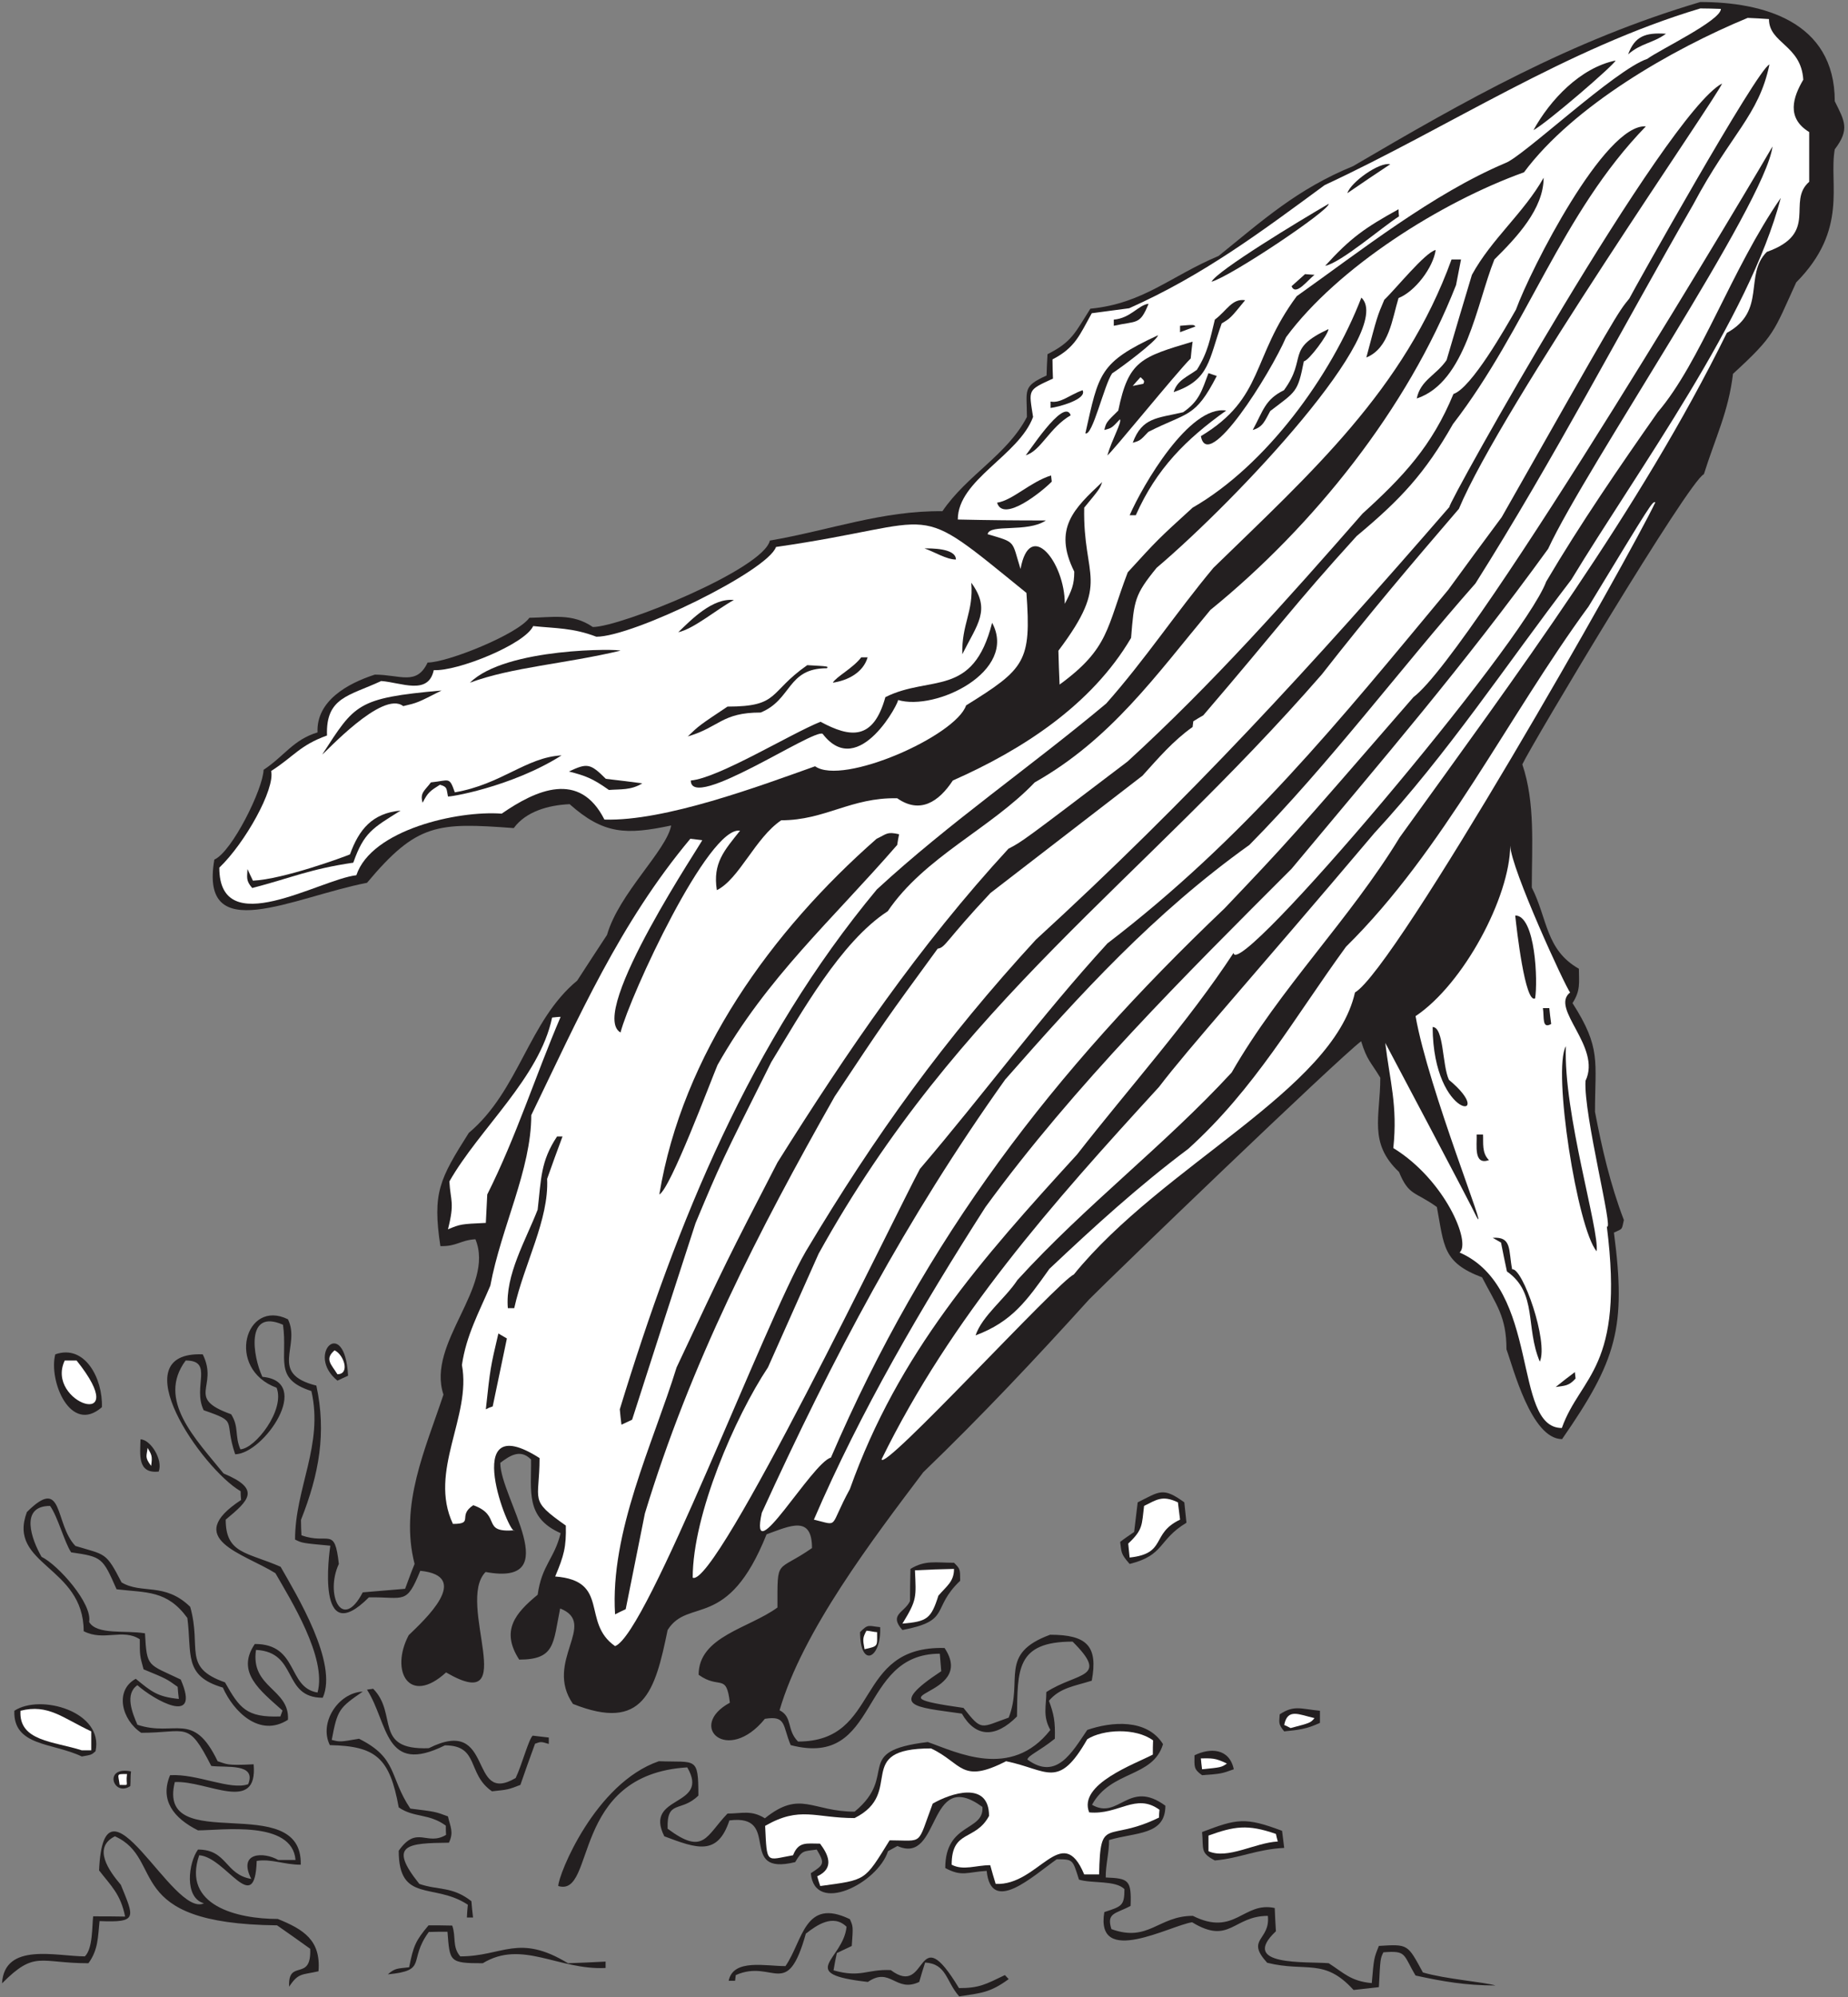 <?xml version="1.0" encoding="UTF-8" standalone="no"?>
<svg
   xmlns:dc="http://purl.org/dc/elements/1.1/"
   xmlns:cc="http://creativecommons.org/ns#"
   xmlns:rdf="http://www.w3.org/1999/02/22-rdf-syntax-ns#"
   xmlns:svg="http://www.w3.org/2000/svg"
   xmlns="http://www.w3.org/2000/svg"
   viewBox="0 0 749.333 809.333"
   height="809.333"
   width="749.333"
   xml:space="preserve"
   id="svg2"
   version="1.1"><rect x="0" y="0" width="749.333" height="809.333" fill="#808080" stroke="none"/><defs
     id="defs6" /><g
     transform="matrix(1.333,0,0,-1.333,0,809.333)"
     id="g10"><g
       transform="scale(0.1)"
       id="g12"><path
         id="path14"
         style="fill:#231f20;fill-opacity:1;fill-rule:nonzero;stroke:none"
         d="M 2917.84,2.234 C 2876.8,48.32 2880.4,100.879 2814.16,105.195 c -6.48,-19.433 -12.24,-38.879 -18,-59.035 -72,-33.836 -87.12,47.523 -156.24,0 -221.76,25.195 -74.88,66.242 -64.8,167.758 -41.04,40.32 -91.44,4.324 -123.84,-20.883 -57.6,-205.918 -98.64,-75.594 -213.12,-125.992 -0.72,-5.039 -1.44,-11.524 -2.16,-17.285 -6.48,0 -12.96,0 -19.44,0 13.68,68.406 114.48,43.926 172.8,44.645 53.28,77.036 57.6,209.516 195.84,142.563 10.08,-22.324 10.08,-22.324 5.76,-81.367 -15.12,-7.2 -30.24,-14.399 -45.36,-21.594 -3.6,-17.285 -7.2,-33.848 -10.08,-52.566 83.52,-23.762 101.52,4.324 174.24,0.719 115.92,-87.117 74.16,165.61 207.36,-54.715 61.2,0 79.92,10.801 139.68,39.602 3.6,-3.606 7.2,-7.922 11.52,-12.238 -56.88,-41.77 -84.96,-42.48 -150.48,-52.57 v 0" /><path
         id="path16"
         style="fill:#231f20;fill-opacity:1;fill-rule:nonzero;stroke:none"
         d="m 4117.36,21.68 c -89.29,98.64 -143.28,53.281 -262.8,82.8 -66.96,73.442 10.08,66.958 2.16,142.563 -105.84,0 -115.92,-89.277 -230.4,-19.445 -65.52,-9.356 -295.19,-137.52 -267.12,30.965 52.56,17.277 61.2,18.71 61.2,69.835 -27.36,27.364 -97.92,16.563 -138.24,28.797 -19.45,61.203 -17.28,61.926 -67.68,61.926 -72,-50.398 -199.44,-170.644 -213.12,-35.281 -60.48,-3.598 -74.88,-18.723 -126,8.64 0,138.958 118.8,110.879 113.04,185.762 -169.2,123.836 -125.27,-178.562 -258.48,-118.801 -10.08,-5.039 -19.44,-10.796 -28.8,-15.836 -30.96,-97.21 -223.2,-194.406 -234.72,-66.964 38.16,25.195 44.64,28.078 18,72.004 -41.04,-5.762 -43.92,-1.45 -65.52,-38.165 -179.28,-43.917 -38.16,147.594 -200.16,126.715 -36,-108.718 -98.64,-85.672 -198,-48.242 -64.08,127.442 141.12,87.133 69.84,209.524 -357.12,-21.59 -277.2,-395.274 -392.4,-360.711 0,33.836 111.6,312.476 306,379.429 113.04,-4.312 120.24,15.84 120.24,-104.39 -53.28,-52.563 -96.48,-10.801 -93.6,-100.801 110.88,-82.805 116.64,-21.606 182.16,46.07 43.92,0 72,11.528 113.76,-14.39 108,87.117 143.28,20.156 272.88,20.156 137.52,113.047 -10.08,183.601 222.48,211.68 87.12,-30.239 253.44,-115.918 372.96,36.714 -23.76,42.485 -12.24,72.727 -12.24,115.207 94.32,61.204 193.68,40.325 79.91,153.359 -172.79,0 -167.03,-86.398 -169.19,-227.519 -64.8,-65.515 -125.28,-64.804 -167.76,8.645 -144.72,20.879 -227.52,20.152 -62.63,128.875 -1.45,17.999 -2.88,36.719 -4.33,53.279 -249.84,0 -180,-349.197 -453.6,-277.92 -25.2,59.035 -12.24,90.727 -78.48,79.926 -113.76,-139.691 -238.32,-22.324 -106.56,48.953 -10.8,92.156 -30.96,38.879 -95.04,84.961 0,116.64 153.36,141.13 239.76,204.48 0,154.08 -4.32,104.4 105.12,180.72 0,100.8 -66.24,67.68 -138.24,41.76 -118.08,-295.92 -237.6,-190.08 -300.96,-290.87 -38.16,-186.488 -73.44,-310.328 -288,-224.652 -89.28,128.882 77.76,244.082 -38.88,290.162 -21.6,-105.84 -14.4,-155.51 -124.56,-155.51 -56.88,87.83 -12.24,141.11 56.16,197.27 12.24,90 51.12,109.44 69.84,187.2 -108,47.51 -88.56,127.44 -90,223.92 -33.84,34.56 -66.96,9.36 -93.6,-10.08 0,-106.56 202.32,-377.28 -44.64,-331.92 -92.16,-92.88 110.88,-439.921 -120.24,-305.285 -111.6,-102.234 -171.36,3.606 -113.76,113.045 47.52,46.08 194.4,180 35.28,195.85 -42.48,-104.41 -47.52,-79.21 -156.24,-80.65 C 959.438,1052 1001.92,1354.4 1004.8,1372.4 c -85.679,7.92 -85.679,7.92 -107.28,18.73 0,156.94 87.121,287.99 49.683,451.43 -116.64,37.44 -71.285,97.2 -86.402,201.6 -115.199,50.4 -91.442,-97.2 -62.641,-158.4 155.524,-13.68 4.32,-234 -82.801,-235.44 -36,106.56 12.239,96.48 -95.757,133.92 -34.563,70.56 31.675,151.2 -54.723,151.2 -89.277,-119.52 30.242,-238.32 115.199,-343.44 113.762,-47.52 78.481,-80.64 6.481,-140.4 0,-104.4 65.519,-98.64 167.039,-143.28 48.242,-84.96 175.682,-293.04 128.16,-398.164 -124.555,0 -73.438,138.964 -203.035,145.444 -17.282,-115.92 102.957,-118.08 97.195,-212.397 -86.398,-55.437 -166.316,25.918 -197.996,97.922 -120.965,35.27 -93.602,102.235 -108,211.675 -61.926,84.97 -124.563,76.32 -215.281,87.12 -42.485,96.47 -43.922,98.64 -138.239,112.31 -20.882,31.69 -40.324,108.01 -64.082,141.13 -93.597,0 -56.16,-102.23 -25.918,-154.8 50.399,-24.48 155.516,-142.56 144.715,-198 23.762,-40.32 110.16,-24.47 169.922,-34.56 5.762,-105.12 7.922,-92.16 108.723,-140.402 63.359,-145.442 -83.524,-60.481 -131.766,-17.278 -38.875,-26.64 -15.84,-83.515 0,-120.246 115.203,-38.152 169.207,44.653 244.082,-110.879 28.801,-8.632 23.762,-13.679 109.442,-9.351 C 785.199,555.918 630.398,658.879 531.758,653.84 474.879,424.883 921.277,632.961 914.801,402.559 c -51.117,0 -90,18.718 -133.922,11.523 -5.758,-174.238 -93.598,11.516 -174.961,17.273 C 553.359,278.723 721.117,237.676 844.961,237.676 923.438,205.996 976.719,172.883 968.801,78.562 917.68,67.043 907.598,74.238 879.52,31.758 c -4.321,87.121 68.402,12.246 64.078,115.207 -33.836,24.473 -67.68,48.23 -100.801,71.277 C 366.879,223.281 505.121,419.121 349.602,488.953 280.48,454.402 331.602,383.84 367.598,341.355 407.922,242.004 420.16,226.16 302.797,231.199 297.758,183.684 299.199,144.082 268.961,103.035 119.922,103.035 106.957,143.359 6.16,41.836 13.359,167.844 172.48,123.918 258.16,123.918 c 24.481,23.758 21.602,91.441 25.199,121.68 32.403,0 64.801,0 97.204,-0.715 -13.684,68.398 -42.481,92.883 -79.2,140.398 14.399,332.641 223.914,-145.437 318.957,-100.086 -61.199,17.285 -46.8,124.563 -18,163.45 89.282,0 81.364,-75.61 162,-89.29 -41.761,82.083 38.16,82.801 82.082,57.61 17.282,0 34.559,0 52.559,0 -10.078,121.68 -224.641,90 -296.641,90 -74.879,37.437 -116.64,92.156 -84.961,167.754 82.801,5.039 182.879,-46.797 237.602,-27.356 25.918,64.793 -66.965,49.68 -112.32,55.442 -71.278,139.675 -72.719,100.8 -213.121,100.8 -59.758,39.598 -81.36,128.875 -16.559,164.161 47.519,-38.887 65.519,-54.731 131.039,-61.203 -1.441,12.238 -2.883,24.472 -3.602,36.718 -33.839,24.485 -33.839,24.485 -103.679,53.282 -11.52,41.757 -11.52,41.757 -11.52,91.437 -52.558,33.84 -109.437,-7.2 -170.636,24.48 0,198 -233.286,200.88 -172.805,362.16 113.043,113.04 82.805,-35.28 147.601,-102.96 92.161,-28.07 92.161,-17.28 140.403,-110.88 61.918,-36.72 131.039,1.43 208.797,-74.16 36.004,-126.72 -25.2,-183.6 105.839,-229.675 44.641,-79.199 65.524,-107.285 168.485,-103.684 2.156,5.762 4.32,12.239 6.476,17.996 -68.398,61.203 -142.558,116.645 -84.238,202.333 133.918,0 97.922,-132.485 190.797,-147.614 29.52,105.134 -82.797,283.684 -128.16,362.884 -97.195,60.48 -284.399,104.4 -104.399,222.48 -0.718,8.64 -1.441,18 -1.441,26.64 -118.078,69.12 -365.758,426.24 -115.199,416.16 49.683,-100.08 -54.715,-131.76 86.402,-182.16 24.477,-38.87 10.078,-64.08 28.078,-106.56 45.36,2.16 136.797,120.24 110.164,187.2 -156.242,57.61 -95.047,272.16 34.555,208.08 40.32,-82.08 -60.48,-164.88 86.402,-201.6 30.961,-143.28 8.641,-268.56 -46.8,-408.24 0,-15.12 0.718,-30.96 1.437,-46.8 83.523,-30.24 100.803,29.53 113.763,-87.12 -42.478,-91.44 9.36,-208.08 72.72,-86.4 42.48,3.6 85.68,7.21 128.88,10.8 9.36,25.2 18.72,51.12 28.8,75.6 -46.08,180 32.4,347.76 87.84,514.8 -52.56,156.96 157.68,326.16 97.2,472.32 -46.08,-2.88 -56.88,-22.32 -106.56,-20.88 -24.48,162 -2.88,203.04 86.4,344.16 153.36,128.88 181.44,340.56 329.76,462.96 30.24,46.8 60.48,92.88 90.72,138.96 36,126 181.44,257.04 195.12,332.64 -136.8,-28.8 -205.2,-27.36 -308.88,64.8 -64.8,-2.88 -133.2,-22.32 -169.92,-72.72 -232.56,17.28 -294.48,15.12 -446.4,-166.32 -226.08,-43.92 -510.482,-196.56 -464.396,70.56 53.996,23.76 148.316,215.28 149.754,272.88 64.082,42.48 90,91.44 164.16,113.76 -4.316,95.76 91.442,149.04 174.242,175.68 77.04,0 126.72,-34.56 160.56,36.72 60.48,0 273.6,85.68 309.6,136.08 69.12,0.72 130.32,15.12 192.96,-28.08 84.24,0 518.4,175.68 538.56,262.8 183.6,31.68 342,91.44 524.88,89.28 74.88,110.16 197.28,171.36 257.04,286.56 0,82.8 -14.4,92.16 59.76,126 0.72,21.6 1.44,43.2 2.87,64.8 74.89,37.44 84.25,66.24 130.33,138.24 161.28,15.84 241.92,97.92 390.24,160.56 133.92,108 238.32,203.04 408.96,272.88 339.12,198.72 661.68,382.32 1056.24,498.96 188.64,0 408.97,-57.6 408.97,-301.68 30.23,-60.48 46.07,-85.68 0,-146.16 -18.73,-105.84 42.48,-243.36 -117.37,-404.64 -69.12,-151.2 -64.08,-160.56 -192.24,-277.92 -13.68,-115.2 -53.28,-192.96 -88.56,-305.28 -43.92,-17.28 -524.89,-822.96 -552.24,-882 39.6,-116.64 28.8,-246.96 28.8,-374.4 48.25,-95.04 41.76,-189.36 143.28,-246.96 0,-41.76 5.75,-65.52 -19.44,-104.39 87.84,-136.81 68.4,-177.13 68.4,-330.49 20.88,-109.44 46.08,-219.6 87.84,-329.04 -7.2,-30.96 -2.16,-25.2 -30.24,-38.16 38.16,-289.44 7.91,-388.8 -157.68,-627.85 -94.32,0 -149.75,221.05 -169.2,272.89 0,100.8 -31.68,136.08 -74.16,218.88 -120.25,45.36 -115.21,95.04 -137.52,213.84 -66.96,48.25 -84.96,33.12 -115.2,106.55 -93.6,88.57 -56.88,167.77 -56.88,286.57 -29.52,48.96 -40.32,52.56 -58.32,110.88 -78.47,-60.48 -750.96,-707.76 -827.27,-784.8 -164.17,-181.44 -327.61,-354.96 -504.73,-525.6 -152.64,-202.32 -367.2,-483.12 -437.04,-723.596 40.32,-20.168 20.88,-59.77 56.16,-95.039 254.16,0 167.04,291.595 445.68,284.395 102.96,-153.36 -251.28,-138.247 57.6,-182.161 56.88,-72.004 51.13,-59.758 137.52,-29.519 45.36,114.48 -32.4,193.68 126,252 112.32,0 146.16,-34.56 126.72,-139.676 -51.84,-16.566 -96.48,-20.879 -130.32,-61.203 15.12,-40.321 19.44,-63.36 18,-115.203 -47.52,-38.157 -80.65,-50.403 -83.52,-63.364 88.56,-64.793 135.36,21.606 182.16,90 72.72,25.207 181.44,35.286 230.41,-43.191 -30.97,-102.957 -157.69,-78.484 -216.01,-184.324 81.37,-47.524 111.6,79.199 223.2,-2.883 0,-90.711 -90,-79.91 -171.35,-104.395 0.71,-35.285 -10.81,-77.761 -10.09,-113.757 69.84,-2.883 78.48,-7.2 75.6,-86.411 -45.36,-24.468 -74.16,-20.156 -58.32,-70.554 113.04,-41.035 142.56,40.324 247.68,40.324 128.16,-64.082 153.36,44.637 249.12,23.758 0.72,-23.035 2.16,-46.797 3.6,-70.559 -113.76,-107.281 92.88,-91.441 160.56,-97.207 46.8,-30.23 67.68,-54.715 131.04,-60.476 6.48,75.605 6.48,75.605 21.6,113.039 90,5.757 87.12,5.047 133.92,-80.637 68.4,-20.156 183.61,-28.801 221.04,-39.602 -90.72,0 -160.56,12.238 -243.36,30.238 -38.88,64.8 -25.92,76.328 -97.93,70.562 -9.35,-19.441 -9.35,-19.441 -13.67,-105.84 -25.92,-2.879 -51.84,-5.758 -77.04,-8.641 v 0" /><path
         id="path18"
         style="fill:#231f20;fill-opacity:1;fill-rule:nonzero;stroke:none"
         d="m 1179.76,69.199 c 22.32,20.156 30.96,17.285 64.8,21.602 12.96,64.797 19.44,80.637 59.04,127.441 23.76,0 47.52,0 72,-0.722 12.24,-33.836 -0.72,-64.793 24.48,-93.602 129.6,0 177.12,70.562 327.6,-20.883 38.16,1.445 76.32,2.883 114.48,5.039 0,-7.195 0,-13.672 0,-19.43 -143.28,-7.207 -254.16,87.118 -373.68,14.39 -102.96,0 -100.08,5.039 -107.28,95.766 -19.44,0 -38.16,0 -56.88,-0.727 -64.8,-88.554 -0.72,-116.636 -124.56,-128.875 v 0" /><path
         id="path20"
         style="fill:#231f20;fill-opacity:1;fill-rule:nonzero;stroke:none"
         d="m 1420.24,242.004 c 0.72,12.957 1.44,26.641 2.88,38.875 -102.96,68.398 -210.24,3.601 -210.24,164.16 55.44,79.199 84.96,12.961 144,48.242 -0.72,8.645 -0.72,18.723 -0.72,28.074 -52.56,38.165 -95.76,23.047 -143.28,55.442 -27.36,151.203 -69.84,186.484 -209.52,189.363 -33.84,67.68 25.2,159.121 100.08,162.719 -72,-49.68 -77.04,-54.719 -94.32,-146.875 25.2,-6.484 25.2,-6.484 82.8,3.594 118.8,-59.035 91.44,-115.918 156.24,-212.395 76.32,-9.363 76.32,-9.363 114.48,-23.762 6.48,-30.242 18.72,-47.515 2.88,-79.921 -126,-1.446 -186.48,-5.04 -90,-125.282 58.32,-20.156 99.36,-6.472 158.4,-52.558 1.44,-16.563 2.88,-33.117 5.04,-49.676 -6.48,0 -12.96,0 -18.72,0 v 0" /><path
         id="path22"
         style="fill:#ffffff;fill-opacity:1;fill-rule:nonzero;stroke:none"
         d="m 2495.2,337.766 c -3.6,10.078 -6.48,19.429 -9.36,29.507 54.72,25.207 32.4,67.688 8.64,99.368 -41.04,0 -65.52,7.199 -82.08,-35.286 -82.8,-14.39 -79.2,-30.23 -84.96,89.29 106.56,61.191 151.2,23.757 272.16,23.757 155.52,77.754 -7.2,211.684 232.56,211.684 95.04,-44.648 90.72,-109.445 228.24,-38.891 126.72,-25.918 158.4,-87.84 246.96,66.965 48.24,30.242 146.88,35.281 200.16,-3.601 -0.72,-14.399 -0.72,-28.079 -0.72,-43.196 -54.72,-28.8 -228.24,-90 -193.67,-175.683 89.27,-8.645 141.83,60.476 213.83,7.922 -0.72,-7.922 -1.44,-15.122 -1.44,-23.762 -159.13,-77.766 -178.56,8.64 -182.16,-172.805 -15.12,0 -30.23,0 -45.36,0 -67.68,162.727 -138.96,-35.269 -269.28,-28.797 -5.76,19.446 -11.52,37.442 -16.56,56.887 -43.92,0 -81.36,-17.285 -117.36,1.434 0,108 72,70.554 113.76,148.32 0,108 -116.63,69.121 -171.36,37.441 C 2788.24,458 2811.28,476.719 2706.16,476.719 2628.4,351.438 2636.32,357.195 2495.2,337.766 v 0" /><path
         id="path24"
         style="fill:#231f20;fill-opacity:1;fill-rule:nonzero;stroke:none"
         d="m 3695.44,415.52 c -45.36,23.757 -33.84,33.835 -38.88,86.406 105.84,40.308 131.04,46.074 243.36,3.594 2.16,-18 4.32,-35.278 6.47,-51.836 -84.95,-4.329 -135.35,-31.68 -210.95,-38.164 v 0" /><path
         id="path26"
         style="fill:#ffffff;fill-opacity:1;fill-rule:nonzero;stroke:none"
         d="m 3676,443.605 c 0,15.836 0,31.676 0,47.52 77.76,28.074 118.8,35.27 205.2,5.035 1.44,-7.207 3.6,-15.84 5.76,-23.047 -69.84,-3.593 -152.64,-55.437 -210.96,-29.508 v 0" /><path
         id="path28"
         style="fill:#231f20;fill-opacity:1;fill-rule:nonzero;stroke:none"
         d="m 398.559,686.238 c -2.157,-16.558 -0.715,-27.359 -2.157,-44.636 -51.839,-34.559 -83.519,61.914 2.157,44.636 v 0" /><path
         id="path30"
         style="fill:#231f20;fill-opacity:1;fill-rule:nonzero;stroke:none"
         d="m 1496.56,625.762 c -77.04,52.558 -37.44,139.676 -143.28,139.676 -185.04,-92.157 -171.36,66.964 -236.88,169.203 5.76,1.445 12.24,1.445 18.72,2.879 76.32,-77.04 -0.72,-187.2 169.2,-180.723 202.32,101.523 118.08,-176.399 264.24,-90.711 18.72,38.875 39.6,118.074 51.84,128.875 15.84,-2.156 32.4,-3.606 48.96,-5.762 0,-6.472 0,-12.234 0,-19.441 -23.76,7.207 -23.76,7.207 -41.76,0.722 -15.12,-41.039 -30.24,-83.515 -44.64,-125.285 -37.44,-14.394 -37.44,-14.394 -86.4,-19.433 v 0" /><path
         id="path32"
         style="fill:#ffffff;fill-opacity:1;fill-rule:nonzero;stroke:none"
         d="m 364,645.195 c -4.32,33.848 -12.242,33.125 22.316,33.125 -5.039,-38.879 10.801,-33.125 -22.316,-33.125 v 0" /><path
         id="path34"
         style="fill:#231f20;fill-opacity:1;fill-rule:nonzero;stroke:none"
         d="m 3656.56,674.719 c -26.64,18.719 -23.04,26.636 -23.04,60.476 46.8,23.047 105.84,22.325 119.52,-42.468 -38.16,-13.684 -38.16,-13.684 -96.48,-18.008 v 0" /><path
         id="path36"
         style="fill:#ffffff;fill-opacity:1;fill-rule:nonzero;stroke:none"
         d="m 3656.56,692.727 c -1.44,12.234 -2.88,22.312 -3.6,33.113 33.13,0 42.48,2.16 79.2,-15.84 -17.28,-11.523 -17.28,-11.523 -75.6,-17.273 v 0" /><path
         id="path38"
         style="fill:#231f20;fill-opacity:1;fill-rule:nonzero;stroke:none"
         d="M 248.801,731.602 C 160.238,774.082 40,761.836 43.598,870.559 123.52,923.113 316.48,867.676 290.563,747.441 c -12.243,-10.8 -12.243,-10.8 -41.762,-15.839 v 0" /><path
         id="path40"
         style="fill:#ffffff;fill-opacity:1;fill-rule:nonzero;stroke:none"
         d="M 248.801,750.32 C 163.84,777.676 56.559,777.676 62.32,870.559 146.559,892.156 191.199,848.242 277.598,807.922 c 0,-18.723 0,-38.164 0,-57.602 -10.078,0 -19.438,0 -28.797,0 v 0" /><path
         id="path42"
         style="fill:#231f20;fill-opacity:1;fill-rule:nonzero;stroke:none"
         d="m 3906.39,807.922 c -20.15,23.758 -14.39,29.519 -13.68,51.836 43.93,28.805 63.38,16.558 122.41,10.801 0,-12.239 0,-24.473 0,-36.719 -41.04,-19.438 -66.96,-21.606 -108.73,-25.918 v 0" /><path
         id="path44"
         style="fill:#ffffff;fill-opacity:1;fill-rule:nonzero;stroke:none"
         d="m 3925.84,818 c -6.48,3.602 -12.96,6.48 -19.45,9.363 10.09,51.836 44.65,31.68 92.17,20.879 C 3986.32,833.84 3986.32,833.84 3925.84,818 v 0" /><path
         id="path46"
         style="fill:#231f20;fill-opacity:1;fill-rule:nonzero;stroke:none"
         d="m 2616.16,1109.6 c 25.2,25.92 25.2,18.72 61.2,15.12 4.32,-94.32 -60.48,-128.157 -61.2,-15.12 v 0" /><path
         id="path48"
         style="fill:#ffffff;fill-opacity:1;fill-rule:nonzero;stroke:none"
         d="m 2629.84,1057.77 c -5.76,30.23 -5.76,34.55 5.76,56.15 8.64,0 23.76,-4.32 32.4,-4.32 0,-43.21 5.04,-42.48 -38.16,-51.83 v 0" /><path
         id="path50"
         style="fill:#ffffff;fill-opacity:1;fill-rule:nonzero;stroke:none"
         d="m 1870.96,1067.12 c -103.68,72 -13.68,198.72 -182.16,211.68 26.64,63.36 33.84,89.27 32.4,154.81 -113.76,79.91 -79.92,71.99 -79.92,205.19 -247.68,158.4 -90,-241.2 -76.32,-219.6 -103.68,-7.92 -36.72,44.64 -125.28,76.32 -49.68,-32.41 4.32,-56.88 -61.92,-56.88 -75.6,160.56 56.88,326.16 27.36,483.12 12.96,90 52.56,161.28 86.4,241.2 33.12,177.84 124.56,352.8 124.56,518.4 145.44,300.24 270,584.64 483.84,840.24 11.52,-1.44 23.76,-2.88 36,-4.32 10.08,8.64 -351.36,-525.6 -248.4,-584.64 29.52,113.04 267.84,629.28 363.6,613.44 -48.24,-60.48 -83.52,-98.64 -70.56,-180.72 68.4,33.84 116.64,159.12 195.84,212.4 133.92,0 211.68,69.84 352.8,66.96 69.12,-48.24 126,-11.52 169.2,54 210.24,92.88 421.92,228.96 542.16,433.44 9.36,113.76 10.08,130.32 77.76,213.12 245.52,208.08 728.64,721.44 622.81,821.52 -92.17,-239.04 -290.17,-510.48 -513.36,-638.64 -105.84,-96.48 -105.84,-96.48 -197.29,-196.56 -64.8,-169.2 -55.44,-230.4 -207.35,-341.28 -1.45,34.56 -2.88,69.12 -3.61,102.96 161.28,213.84 74.16,218.16 78.48,434.88 47.52,57.6 47.52,57.6 54.71,77.76 -84.94,-79.92 -150.48,-140.4 -84.94,-272.16 0,-40.32 -7.93,-57.6 -28.81,-97.92 0,126.72 -106.56,259.92 -134.64,105.84 -27.36,87.84 -12.24,79.92 -100.08,105.84 5.76,32.4 120.96,3.6 177.12,41.76 -92.88,0 -172.8,0.72 -267.84,2.88 0,120.96 185.76,194.4 228.96,311.76 -12.96,84.24 -18,80.64 60.48,116.64 -0.73,19.44 -1.44,38.88 -1.44,58.32 69.84,36 82.8,74.88 119.52,140.4 37.44,5.04 75.6,10.08 113.76,15.12 226.08,100.8 399.6,231.12 594.72,374.4 377.28,175.68 733.68,414.72 1142.64,537.12 20.88,0 41.76,-0.72 62.64,-1.44 0,-35.28 -185.76,-123.84 -223.92,-151.92 -98.65,-33.12 -378.72,-298.08 -432,-316.8 -221.04,-93.6 -438.48,-265.68 -634.32,-404.64 -138.96,-187.2 -97.92,-308.88 -291.6,-425.52 20.88,-113.76 210.96,189.36 259.2,300.96 156.96,212.4 470.88,410.4 723.6,501.12 150.48,202.32 450.72,374.4 680.4,469.44 21.61,-0.72 43.2,-2.16 64.8,-3.6 0,-74.16 97.92,-78.48 104.4,-184.32 -30.97,-52.56 -52.56,-115.92 18,-159.12 0,-50.4 0,-100.8 0,-151.2 -69.84,-61.2 31.68,-156.24 -128.88,-213.12 -70.56,-70.56 0.72,-179.28 -121.68,-246.24 -266.41,-540.72 -640.07,-1040.4 -995.03,-1533.6 -152.65,-250.56 -363.61,-457.92 -511.21,-714.96 -206.64,-223.92 -443.52,-402.48 -651.6,-630.71 -36.72,-56.17 -107.28,-108.73 -127.44,-168.49 110.88,41.76 155.52,105.12 224.64,202.32 137.52,129.6 270,250.56 422.64,365.04 202.32,182.88 321.12,396.72 479.52,614.16 297.36,293.04 491.04,697.68 738,1034.64 193.68,318.96 193.68,318.96 203.04,316.8 -73.43,-157.68 -789.84,-1418.4 -913.68,-1490.4 -66.96,-296.64 -584.64,-524.16 -855.36,-857.52 -46.8,-19.44 -580.32,-602.64 -584.64,-561.6 212.4,432.72 519.84,778.32 843.84,1131.84 92.16,120.96 278.64,326.88 655.2,771.84 224.64,243.36 396.72,506.16 599.04,770.4 203.04,334.8 540.72,793.44 637.2,1160.64 -150.48,-217.44 -243.35,-498.24 -374.4,-651.6 -115.2,-164.16 -235.44,-339.12 -339.12,-514.8 C 4632.88,4112.72 3761.68,3083.84 3752.32,3174.56 3614.08,2963.61 3434.8,2764.88 3276.39,2561.84 2984.8,2242.88 2732.8,1958.48 2585.2,1544.48 c -65.52,-119.52 -30.24,-111.6 -109.44,-92.88 141.84,329.76 328.32,648 522.01,950.4 270,370.08 606.95,704.16 930.95,1028.16 277.2,332.64 520.56,614.16 780.48,972.72 114.48,247.68 660.24,1048.32 682.56,1223.28 -13.68,-25.92 -910.08,-1537.92 -1092.24,-1674 -379.44,-437.04 -379.44,-437.04 -574.56,-642.24 -522,-496.79 -908.64,-998.64 -1197.36,-1669.67 -57.6,-15.13 -251.28,-354.25 -210.24,-167.77 217.44,475.2 437.76,892.08 740.16,1316.88 230.4,262.08 452.16,505.44 743.04,713.52 242.64,245.52 458.64,535.68 687.6,794.88 236.16,373.68 442.07,768.96 662.4,1152 114.48,215.28 199.44,270 231.84,425.52 -35.28,-10.08 -420.47,-698.4 -426.24,-711.36 -36,-43.92 -36,-43.92 -388.09,-664.56 -54.71,-73.44 -108.71,-146.88 -162.71,-221.04 C 4072,3877.28 3786.16,3523.04 3368.56,3203.36 3166.24,2982.32 2992.71,2745.44 2798.32,2517.92 2727.76,2387.6 2176.96,1240.64 2107.12,1275.2 c 0,192.24 128.88,488.88 228.96,639.36 51.12,115.2 102.24,229.68 154.08,345.6 426.23,768.96 976.32,1124.64 1530.72,1761.12 144.72,185.04 267.84,329.76 416.89,503.28 128.87,308.88 786.23,1252.8 800.63,1293.12 C 5067.04,5726.96 4398.16,4531.04 4408.96,4530.32 3990.64,4047.92 3617.68,3641.84 3151.13,3214.88 2873.2,2912.48 2663.68,2623.04 2451.28,2267.36 2326.72,2053.52 1968.88,1102.4 1870.96,1067.12 v 0" /><path
         id="path52"
         style="fill:#231f20;fill-opacity:1;fill-rule:nonzero;stroke:none"
         d="m 2745.04,1116.09 c -42.48,47.52 6.48,52.55 23.04,87.83 0,32.4 0.72,65.52 1.44,97.92 44.64,27.36 77.04,18.72 132.48,18.72 18.72,-18.72 18.72,-19.43 18.72,-54.72 -90,-85.68 -25.2,-120.96 -175.68,-149.75 v 0" /><path
         id="path54"
         style="fill:#ffffff;fill-opacity:1;fill-rule:nonzero;stroke:none"
         d="m 2745.04,1135.52 c 44.64,72.72 41.76,79.2 38.16,162 39.6,2.16 79.2,3.61 118.8,4.32 0,-38.88 -22.32,-51.84 -47.52,-81.36 -22.32,-70.56 -34.56,-78.48 -109.44,-84.96 v 0" /><path
         id="path56"
         style="fill:#231f20;fill-opacity:1;fill-rule:nonzero;stroke:none"
         d="m 1870.96,1163.61 c -15.84,250.55 115.2,518.39 187.2,750.95 153.36,326.16 153.36,326.16 306.72,622.8 212.4,338.4 432,660.24 702.72,954 41.76,21.6 41.76,21.6 362.16,264.96 257.04,234.72 487.44,493.92 714.96,753.84 124.56,113.04 210.96,205.2 276.48,363.6 54.72,18 159.12,202.32 190.08,256.32 44.64,122.4 270,565.92 395.28,557.28 -257.76,-264.96 -361.44,-613.44 -586.8,-905.04 -85.68,-150.48 -159.12,-228.96 -293.04,-340.56 -195.12,-214.56 -236.16,-276.48 -466.56,-545.04 -10.08,-5.76 -20.16,-11.52 -30.24,-18 -0.72,-5.76 -1.44,-11.52 -2.15,-17.28 -59.77,-42.48 -104.41,-95.04 -152.65,-148.32 -154.08,-118.8 -308.16,-237.6 -462.24,-356.4 -136.08,-144.72 -136.79,-166.32 -160.56,-169.2 -160.56,-219.6 -160.56,-219.6 -313.2,-449.28 -233.28,-411.85 -439.2,-812.88 -577.44,-1267.92 -19.44,-96.48 -38.88,-193.68 -58.32,-290.88 -10.8,-5.04 -21.6,-10.08 -32.4,-15.83 v 0" /><path
         id="path58"
         style="fill:#231f20;fill-opacity:1;fill-rule:nonzero;stroke:none"
         d="m 3436.24,1316.96 c -28.08,31.68 -24.48,36 -28.8,66.96 13.69,10.8 28.08,20.16 42.48,30.24 3.6,30.24 7.2,59.76 10.8,90 66.96,33.11 76.32,47.52 141.84,0 2.16,-20.88 4.32,-41.76 6.48,-61.93 -87.11,-52.55 -65.52,-98.62 -172.8,-125.27 v 0" /><path
         id="path60"
         style="fill:#ffffff;fill-opacity:1;fill-rule:nonzero;stroke:none"
         d="m 3436.24,1336.39 c -1.44,14.41 -2.88,28.09 -4.31,42.49 45.34,42.48 41.03,56.16 48.23,114.48 37.44,18 54.72,33.84 102.95,10.8 2.17,-18 4.33,-35.28 6.49,-52.56 -90,-42.48 -38.88,-102.96 -153.36,-115.21 v 0" /><path
         id="path62"
         style="fill:#231f20;fill-opacity:1;fill-rule:nonzero;stroke:none"
         d="m 427.359,1695.68 c 30.239,0 69.121,-61.92 55.438,-97.91 -66.238,-7.21 -56.156,53.27 -55.438,97.91 v 0" /><path
         id="path64"
         style="fill:#ffffff;fill-opacity:1;fill-rule:nonzero;stroke:none"
         d="m 459.762,1615.04 c -20.16,26.64 -13.684,28.8 -10.801,54.72 12.238,-20.88 15.121,-24.48 10.801,-54.72 v 0" /><path
         id="path66"
         style="fill:#ffffff;fill-opacity:1;fill-rule:nonzero;stroke:none"
         d="m 4439.92,2263.76 c 36,30.24 -45.36,221.76 -201.6,317.52 13.68,129.6 -10.8,203.76 -24.48,319.68 0,0 263.52,-496.8 277.2,-527.76 42.48,-77.04 -146.16,387.36 -185.04,609.12 146.16,97.92 286.56,361.44 288,518.4 1.44,-68.4 169.2,-432.72 182.16,-446.4 -62.64,-48.96 96.48,-164.88 46.8,-268.56 -6.48,-102.24 87.12,-461.52 64.81,-442.8 54.71,-432.71 -79.93,-452.88 -136.81,-612.71 -151.92,0 -62.64,424.79 -311.04,533.51 v 0" /><path
         id="path68"
         style="fill:#231f20;fill-opacity:1;fill-rule:nonzero;stroke:none"
         d="m 1890.4,1740.32 c -2.16,15.12 -3.6,31.68 -5.04,46.8 174.96,571.68 396.72,1117.44 781.92,1580.4 221.04,203.76 467.28,372.24 697.68,565.2 118.8,133.92 213.11,277.2 326.17,412.56 296.64,288.72 581.03,542.16 724.31,937.44 9.36,0 18.72,0 28.8,0 -5.04,-25.92 -10.08,-51.84 -15.12,-77.76 -146.89,-375.12 -434.16,-733.68 -747.36,-987.84 -166.32,-199.44 -302.4,-393.12 -534.24,-524.16 -134.64,-141.12 -334.8,-226.08 -447.12,-391.68 -143.28,-92.88 -263.52,-310.32 -354.24,-458.64 -154.08,-307.44 -154.08,-307.44 -230.4,-489.6 -64.8,-198.72 -128.88,-398.16 -192.96,-597.6 -10.8,-5.04 -21.6,-10.08 -32.4,-15.12 v 0" /><path
         id="path70"
         style="fill:#231f20;fill-opacity:1;fill-rule:nonzero;stroke:none"
         d="m 168.16,1954.16 c 90,31.68 144.723,-73.44 141.84,-160.55 -95.762,-84.25 -162.719,80.63 -141.84,160.55 v 0" /><path
         id="path72"
         style="fill:#ffffff;fill-opacity:1;fill-rule:nonzero;stroke:none"
         d="m 196.957,1935.44 c 11.523,0 23.762,0 36.004,0 175.676,-219.6 -97.199,-128.88 -36.004,0 v 0" /><path
         id="path74"
         style="fill:#231f20;fill-opacity:1;fill-rule:nonzero;stroke:none"
         d="m 1477.84,1787.12 c 13.68,126.01 13.68,126.01 38.16,230.4 8.64,-5.04 17.28,-10.08 25.92,-15.12 -14.4,-68.4 -28.8,-138.24 -43.2,-206.64 -7.2,-2.15 -14.4,-5.04 -20.88,-8.64 v 0" /><path
         id="path76"
         style="fill:#231f20;fill-opacity:1;fill-rule:nonzero;stroke:none"
         d="m 4732.23,1854.8 c 19.45,15.84 38.9,30.96 58.33,45.36 0.72,-6.48 1.44,-13.68 2.15,-19.44 -20.87,-23.76 -33.83,-21.6 -60.48,-25.92 v 0" /><path
         id="path78"
         style="fill:#231f20;fill-opacity:1;fill-rule:nonzero;stroke:none"
         d="m 1026.4,1874.24 c -98.642,79.92 22.32,200.88 32.4,15.12 -10.8,-5.04 -21.6,-10.08 -32.4,-15.12 v 0" /><path
         id="path80"
         style="fill:#ffffff;fill-opacity:1;fill-rule:nonzero;stroke:none"
         d="m 1026.4,1893.68 c -19.44,30.96 -39.599,46.08 -8.64,72.71 28.8,-13.68 47.52,-72.71 8.64,-72.71 v 0" /><path
         id="path82"
         style="fill:#231f20;fill-opacity:1;fill-rule:nonzero;stroke:none"
         d="m 4684,1931.84 c -44.64,105.12 -6.48,208.8 -100.08,274.32 -6.48,29.52 -12.24,59.04 -18,87.84 -8.65,5.04 -17.28,10.08 -25.2,14.4 59.04,4.31 47.52,-37.44 59.04,-95.76 31.68,5.76 110.88,-219.6 84.24,-280.8 v 0" /><path
         id="path84"
         style="fill:#231f20;fill-opacity:1;fill-rule:nonzero;stroke:none"
         d="m 1544.8,2094.56 c -8.64,100.8 54.72,206.64 90.72,299.52 10.8,93.6 8.64,146.88 59.04,222.48 5.04,0 10.8,0 16.56,0 -15.84,-42.48 -31.68,-85.68 -46.8,-128.88 5.76,-125.28 -69.84,-257.04 -100.08,-393.12 -6.48,0 -12.96,0 -19.44,0 v 0" /><path
         id="path86"
         style="fill:#231f20;fill-opacity:1;fill-rule:nonzero;stroke:none"
         d="m 4856.8,2267.36 c -59.03,69.84 -134.64,552.24 -93.6,623.52 -7.92,-204.49 102.24,-558 93.6,-623.52 v 0" /><path
         id="path88"
         style="fill:#ffffff;fill-opacity:1;fill-rule:nonzero;stroke:none"
         d="m 1362.64,2334.32 c 20.88,82.07 7.92,84.23 4.32,145.44 91.44,160.56 274.32,315.36 312.48,498.24 8.64,0.72 17.28,2.16 25.92,2.16 -77.04,-180 -134.64,-363.6 -223.2,-540 -1.44,-28.8 -2.88,-57.6 -4.32,-86.4 -76.32,-3.6 -76.32,-3.6 -115.2,-19.44 v 0" /><path
         id="path90"
         style="fill:#231f20;fill-opacity:1;fill-rule:nonzero;stroke:none"
         d="m 2005.6,2440.16 c 70.56,426.96 342,801.36 660.96,1081.44 30.96,14.4 30.96,22.32 68.4,13.68 -2.16,-10.8 -4.32,-21.6 -5.76,-32.4 -199.44,-229.68 -395.28,-401.76 -546.48,-668.88 -21.6,-51.12 -143.28,-376.56 -177.12,-393.84 v 0" /><path
         id="path92"
         style="fill:#231f20;fill-opacity:1;fill-rule:nonzero;stroke:none"
         d="m 4491.76,2622.32 c 6.48,0 12.96,0 19.44,0 1.44,-25.2 -4.32,-55.44 18,-77.76 -47.52,-16.56 -36,45.36 -37.44,77.76 v 0" /><path
         id="path94"
         style="fill:#231f20;fill-opacity:1;fill-rule:nonzero;stroke:none"
         d="m 4357.84,2949.2 c 34.56,0 28.8,-115.92 49.68,-160.56 151.2,-125.28 -47.52,-126.71 -49.68,160.56 v 0" /><path
         id="path96"
         style="fill:#231f20;fill-opacity:1;fill-rule:nonzero;stroke:none"
         d="m 4693.36,3006.8 c 6.48,0 12.96,0 19.44,0 1.44,-15.84 3.59,-31.68 5.75,-48.25 -28.79,-16.55 -20.87,20.89 -25.19,48.25 v 0" /><path
         id="path98"
         style="fill:#231f20;fill-opacity:1;fill-rule:nonzero;stroke:none"
         d="m 4609.12,3288.32 c 61.92,0 69.12,-201.6 60.48,-252 -30.24,-17.28 -56.16,210.96 -60.48,252 v 0" /><path
         id="path100"
         style="fill:#ffffff;fill-opacity:1;fill-rule:nonzero;stroke:none"
         d="m 667.117,3433.76 c 78.485,74.88 169.926,239.04 157.684,293.76 69.84,44.64 86.398,77.76 169.922,108 -4.325,116.64 67.677,120.24 164.877,165.6 60.48,-4.32 143.28,-44.64 159.84,33.12 71.28,-4.32 277.2,78.48 302.4,133.92 68.4,-7.2 120.96,-5.04 192.24,-32.4 111.6,0 520.56,199.44 546.48,272.88 520.57,74.88 403.2,151.2 761.76,-139.68 15.12,-209.52 -4.32,-230.4 -183.6,-342 -31.68,-92.88 -375.12,-244.8 -459.36,-185.04 -169.92,-60.48 -457.2,-167.76 -640.8,-162 -75.6,149.76 -207.36,90.72 -312.48,18 -133.92,10.08 -396,-48.96 -442.08,-187.2 -112.32,-12.96 -416.883,-202.32 -416.883,23.04 v 0" /><path
         id="path102"
         style="fill:#231f20;fill-opacity:1;fill-rule:nonzero;stroke:none"
         d="m 767.203,3371.84 c -20.16,23.04 -15.125,33.12 -14.406,57.6 5.047,-11.52 10.801,-23.04 16.562,-35.28 92.883,4.32 278.641,72.72 295.201,79.92 27.36,75.6 67.68,125.28 154.08,133.2 -84.96,-53.28 -111.6,-66.24 -144,-158.4 -132.484,-19.44 -185.757,-45.36 -307.437,-77.04 v 0" /><path
         id="path104"
         style="fill:#231f20;fill-opacity:1;fill-rule:nonzero;stroke:none"
         d="m 1285.6,3631.04 c -9.36,30.24 7.2,37.44 25.2,61.92 56.88,5.76 55.44,18.72 72.72,-30.24 142.56,24.48 216.72,106.56 324.72,112.32 -153.36,-97.2 -349.92,-128.88 -345.6,-124.56 -5.04,23.04 -0.72,28.8 -24.48,35.28 -29.52,-18.72 -36.72,-23.04 -52.56,-54.72 v 0" /><path
         id="path106"
         style="fill:#231f20;fill-opacity:1;fill-rule:nonzero;stroke:none"
         d="m 1852.24,3669.92 c -49.68,35.28 -71.28,43.2 -121.68,56.16 55.44,25.92 64.8,25.2 112.32,-22.32 36.72,-4.32 73.44,-8.64 110.88,-13.68 -34.56,-21.6 -66.96,-17.28 -101.52,-20.16 v 0" /><path
         id="path108"
         style="fill:#231f20;fill-opacity:1;fill-rule:nonzero;stroke:none"
         d="m 2101.36,3698.72 c 84.24,7.2 303.12,141.84 394.56,178.56 90.72,-48.96 160.56,-57.6 197.28,74.88 136.8,68.4 266.4,-4.32 324.72,226.08 79.2,-147.6 -171.36,-269.28 -286.56,-234.72 9.36,3.6 -118.08,-247.68 -228.96,-102.96 -26.64,17.28 -401.04,-237.6 -401.04,-141.84 v 0" /><path
         id="path110"
         style="fill:#231f20;fill-opacity:1;fill-rule:nonzero;stroke:none"
         d="m 980.32,3777.92 c 99.36,152.64 103.68,171.36 362.88,194.4 -73.44,-37.44 -73.44,-37.44 -116.64,-47.52 -63.36,49.68 -239.04,-144 -246.24,-146.88 v 0" /><path
         id="path112"
         style="fill:#231f20;fill-opacity:1;fill-rule:nonzero;stroke:none"
         d="m 2092,3832.64 c 34.56,33.12 34.56,33.12 120.96,90.72 159.84,0 123.84,43.2 242.64,126 64.8,-3.6 64.8,-3.6 59.76,-9.36 -121.68,0 -105.84,-95.76 -201.6,-134.64 -118.8,0 -125.28,-44.64 -221.76,-72.72 v 0" /><path
         id="path114"
         style="fill:#231f20;fill-opacity:1;fill-rule:nonzero;stroke:none"
         d="m 1429.6,3996.08 c 108.72,108 458.64,102.96 457.2,97.2 -169.92,-40.32 -329.04,-49.68 -457.2,-97.2 v 0" /><path
         id="path116"
         style="fill:#231f20;fill-opacity:1;fill-rule:nonzero;stroke:none"
         d="m 2533.36,3996.08 c 10.08,18 61.2,43.92 86.4,77.04 6.48,0 12.96,0 19.44,0 -13.68,-46.8 -61.2,-70.56 -105.84,-77.04 v 0" /><path
         id="path118"
         style="fill:#231f20;fill-opacity:1;fill-rule:nonzero;stroke:none"
         d="m 2927.2,4082.48 c -2.16,93.6 34.56,127.44 27.36,217.44 60.48,-82.8 18.72,-125.28 -27.36,-217.44 v 0" /><path
         id="path120"
         style="fill:#231f20;fill-opacity:1;fill-rule:nonzero;stroke:none"
         d="m 2063.2,4149.44 c 39.6,38.16 104.4,105.12 169.2,97.92 -48.96,-25.92 -121.68,-87.84 -169.2,-97.92 v 0" /><path
         id="path122"
         style="fill:#231f20;fill-opacity:1;fill-rule:nonzero;stroke:none"
         d="m 2812,4404.32 c 18,0 95.77,1.44 95.77,-33.84 -28.81,0 -66.25,23.76 -95.77,33.84 v 0" /><path
         id="path124"
         style="fill:#231f20;fill-opacity:1;fill-rule:nonzero;stroke:none"
         d="m 3436.24,4505.12 c 39.6,90.72 181.44,335.52 293.76,318.24 -122.4,-87.12 -212.4,-177.12 -275.04,-318.24 -6.48,0 -12.96,0 -18.72,0 v 0" /><path
         id="path126"
         style="fill:#231f20;fill-opacity:1;fill-rule:nonzero;stroke:none"
         d="m 3033.04,4543.28 c 47.52,7.2 100.09,62.64 164.16,82.8 0.72,-5.76 1.44,-12.24 2.16,-18.72 -28.8,-29.52 -147.6,-126 -166.32,-64.08 v 0" /><path
         id="path128"
         style="fill:#231f20;fill-opacity:1;fill-rule:nonzero;stroke:none"
         d="m 3119.44,4687.28 c 0,-6.48 116.65,180 137.52,121.68 -64.8,-37.44 -91.44,-109.44 -137.52,-121.68 v 0" /><path
         id="path130"
         style="fill:#231f20;fill-opacity:1;fill-rule:nonzero;stroke:none"
         d="m 3368.56,4687.28 c 14.4,49.68 44.64,100.8 38.16,109.44 -25.2,-26.64 -25.2,-26.64 -47.52,-32.4 5.76,23.04 5.76,23.04 42.48,59.04 30.96,152.64 70.55,162.72 226.09,209.52 -2.17,-16.56 -4.33,-33.84 -5.77,-51.12 -41.75,-41.04 -246.96,-294.48 -253.44,-294.48 v 0" /><path
         id="path132"
         style="fill:#231f20;fill-opacity:1;fill-rule:nonzero;stroke:none"
         d="m 3445.6,4725.44 c 28.8,77.76 74.16,74.16 153.36,92.88 49.68,33.84 57.6,67.68 77.04,118.8 7.92,-2.88 16.56,-5.76 25.2,-8.64 -66.24,-128.88 -87.84,-108.72 -208.07,-169.92 -25.21,-26.64 -25.21,-26.64 -47.53,-33.12 v 0" /><path
         id="path134"
         style="fill:#231f20;fill-opacity:1;fill-rule:nonzero;stroke:none"
         d="m 3301.6,4754.24 c 41.04,182.88 41.76,215.28 221.04,298.08 -3.6,-17.28 -113.76,-99.36 -139.68,-115.92 -24.48,-35.28 -59.76,-192.24 -81.36,-182.16 v 0" /><path
         id="path136"
         style="fill:#231f20;fill-opacity:1;fill-rule:nonzero;stroke:none"
         d="m 3810.64,4764.32 c 32.4,59.04 36.72,92.16 95.04,120.96 72.72,99.36 2.88,123.84 135.36,185.76 0,-15.12 -59.76,-96.48 -74.88,-97.92 -18.72,-95.04 -23.05,-90.72 -102.24,-151.2 -15.85,-28.08 -21.6,-48.96 -53.28,-57.6 v 0" /><path
         id="path138"
         style="fill:#231f20;fill-opacity:1;fill-rule:nonzero;stroke:none"
         d="m 3195.76,4831.28 c 0,6.48 0,12.96 0,19.44 30.96,-5.76 57.6,20.16 97.2,34.56 15.11,-27.36 -72.71,-51.12 -97.2,-54 v 0" /><path
         id="path140"
         style="fill:#231f20;fill-opacity:1;fill-rule:nonzero;stroke:none"
         d="m 4309.6,4860.08 c 11.53,56.16 58.32,69.84 90.72,116.64 25.2,86.4 51.12,172.8 77.04,259.2 59.76,109.44 157.68,187.92 218.16,295.2 0,-94.32 -81.36,-180.72 -149.76,-248.4 -54,-133.92 -86.4,-372.96 -236.16,-422.64 v 0" /><path
         id="path142"
         style="fill:#231f20;fill-opacity:1;fill-rule:nonzero;stroke:none"
         d="m 3570.16,4879.52 c 10.8,36 41.04,46.08 70.56,67.68 33.84,53.28 40.32,94.32 54.72,152.64 36.72,27.36 51.83,64.8 92.16,59.04 -44.64,-54.72 -44.64,-54.72 -71.28,-70.56 -39.6,-109.44 -36,-172.08 -146.16,-208.8 v 0" /><path
         id="path144"
         style="fill:#ffffff;fill-opacity:1;fill-rule:nonzero;stroke:none"
         d="m 3445.6,4898.24 c 7.92,9.36 15.84,18 23.76,26.64 12.24,-11.52 12.24,-11.52 8.64,-20.16 -10.8,-2.16 -21.61,-4.32 -32.4,-6.48 v 0" /><path
         id="path146"
         style="fill:#231f20;fill-opacity:1;fill-rule:nonzero;stroke:none"
         d="m 4156.24,4984.64 c 33.12,125.28 33.12,125.28 54.72,175.68 33.12,30.96 124.56,144.72 156.24,151.2 -7.92,-54 -62.64,-126 -113.04,-146.16 -19.44,-63.36 -28.07,-151.92 -97.92,-180.72 v 0" /><path
         id="path148"
         style="fill:#231f20;fill-opacity:1;fill-rule:nonzero;stroke:none"
         d="m 3589.6,5061.68 c 0,6.48 0,12.96 0,19.44 41.76,3.6 41.76,3.6 46.79,-2.16 -15.83,-5.76 -31.67,-11.52 -46.79,-17.28 v 0" /><path
         id="path150"
         style="fill:#231f20;fill-opacity:1;fill-rule:nonzero;stroke:none"
         d="m 3388,5081.12 c 0,6.48 0,12.96 0,18.72 51.12,4.32 74.88,44.64 105.84,48.24 -26.64,-65.52 -34.56,-51.12 -105.84,-66.96 v 0" /><path
         id="path152"
         style="fill:#231f20;fill-opacity:1;fill-rule:nonzero;stroke:none"
         d="m 3928.72,5201.36 c 13.68,12.24 27.37,24.48 41.04,36.72 9.36,-0.72 18.72,-1.44 28.8,-2.16 -21.6,-16.56 -56.88,-65.52 -69.84,-34.56 v 0" /><path
         id="path154"
         style="fill:#231f20;fill-opacity:1;fill-rule:nonzero;stroke:none"
         d="m 3685.36,5215.04 c 17.28,33.84 269.28,186.48 356.4,236.88 4.33,-18.72 -298.08,-221.04 -356.4,-236.88 v 0" /><path
         id="path156"
         style="fill:#231f20;fill-opacity:1;fill-rule:nonzero;stroke:none"
         d="m 4030.96,5263.28 c 77.76,85.68 121.68,115.92 223.2,172.08 0,-7.2 0.72,-14.4 1.44,-21.6 -51.12,-32.4 -175.68,-140.4 -224.64,-150.48 v 0" /><path
         id="path158"
         style="fill:#231f20;fill-opacity:1;fill-rule:nonzero;stroke:none"
         d="m 4098.64,5484.32 c 9.36,32.4 97.2,95.76 130.32,87.84 -43.92,-28.8 -87.12,-58.32 -130.32,-87.84 v 0" /><path
         id="path160"
         style="fill:#231f20;fill-opacity:1;fill-rule:nonzero;stroke:none"
         d="m 4664.56,5675.84 c 50.4,91.44 141.83,189.36 249.83,211.68 -4.31,-13.68 -210.23,-190.8 -249.83,-211.68 v 0" /><path
         id="path162"
         style="fill:#231f20;fill-opacity:1;fill-rule:nonzero;stroke:none"
         d="m 4952.56,5906.24 c 20.15,54.72 51.83,66.96 115.21,62.64 -41.05,-29.52 -75.61,-28.08 -115.21,-62.64 v 0" /></g></g></svg>